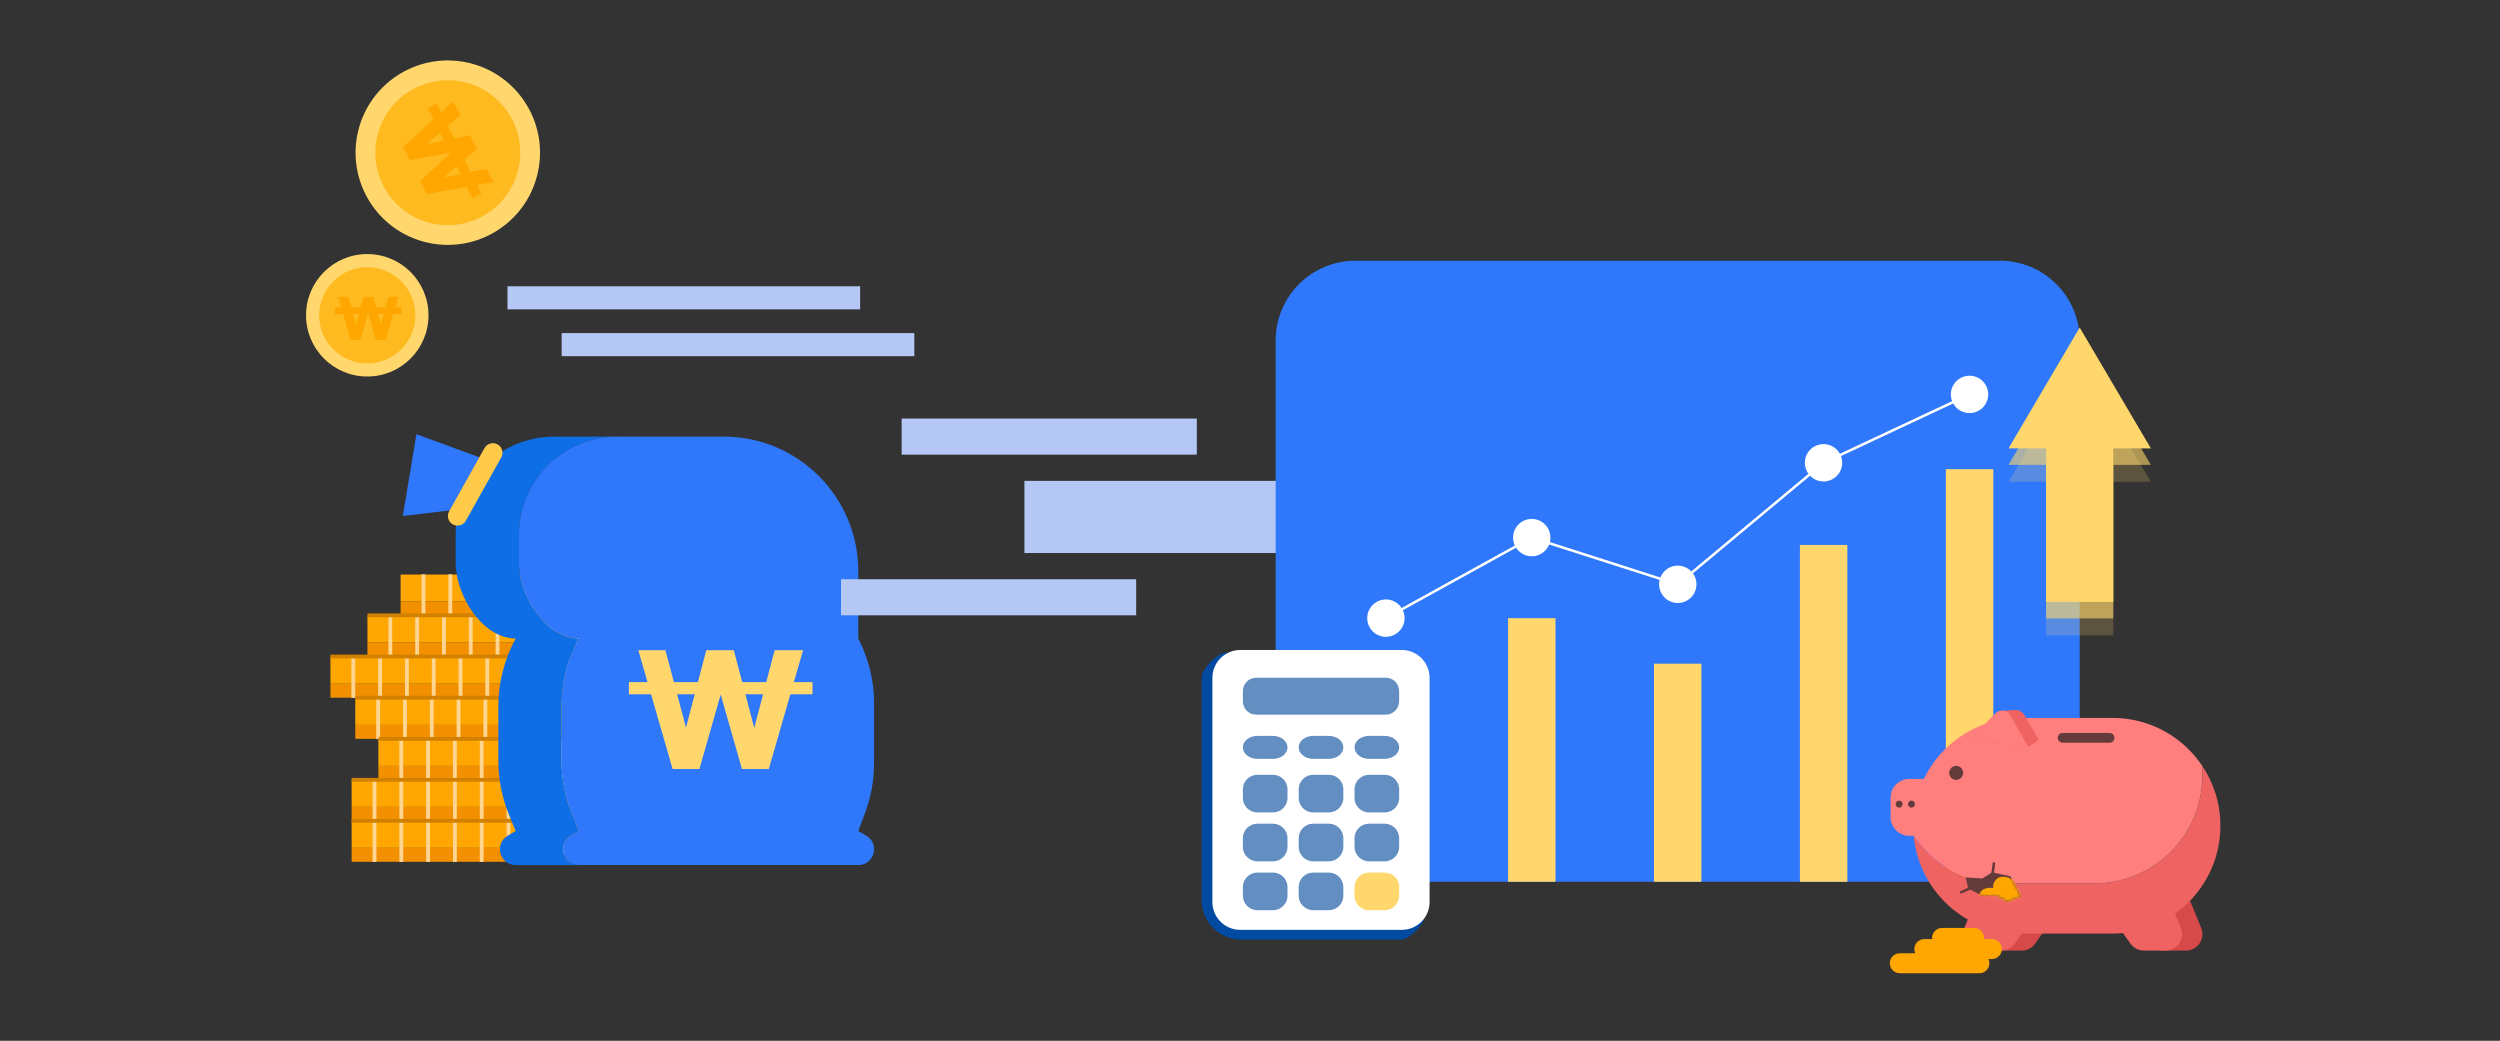 <svg width="980" height="408" viewBox="0 0 980 408" fill="none" xmlns="http://www.w3.org/2000/svg">
<rect x="0" y="0" width="980" height="408" fill="#333333" stroke="none"/>
<path d="M143.969 147.59C157.224 147.59 167.969 136.845 167.969 123.59C167.969 110.335 157.224 99.59 143.969 99.59C130.714 99.59 119.969 110.335 119.969 123.59C119.969 136.845 130.714 147.59 143.969 147.59Z" fill="#FFD76D"/>
<path d="M143.969 142.45C154.385 142.45 162.829 134.006 162.829 123.59C162.829 113.174 154.385 104.73 143.969 104.73C133.553 104.73 125.109 113.174 125.109 123.59C125.109 134.006 133.553 142.45 143.969 142.45Z" fill="#FFBA20"/>
<path d="M157.388 120.48H154.868L156.048 116.38H152.188L151.098 120.48H147.448L146.378 116.38H142.458L141.378 120.48H137.718L136.638 116.38H132.588L133.768 120.48H131.248V123.09H134.518L137.458 133.29H141.278L144.188 123.09H144.418L147.328 133.29H151.148L154.088 123.09H157.358V120.48H157.388ZM139.548 127.44L138.408 123.09H140.698L139.548 127.44ZM149.258 127.4L148.128 123.09H150.398L149.258 127.4Z" fill="#FFA600"/>
<path d="M194.11 90.862C211.238 80.604 216.807 58.404 206.549 41.276C196.291 24.147 174.09 18.578 156.962 28.836C139.834 39.094 134.265 61.295 144.523 78.423C154.781 95.551 176.982 101.121 194.11 90.862Z" fill="#FFD76D"/>
<path d="M196.705 78.805C207.172 67.116 206.181 49.155 194.492 38.688C182.803 28.221 164.841 29.212 154.374 40.901C143.907 52.59 144.898 70.552 156.587 81.019C168.277 91.486 186.238 90.495 196.705 78.805Z" fill="#FFBA20"/>
<path d="M188.722 75.88L187.032 72.48L193.352 71.33L190.772 66.12L184.522 67.4L182.082 62.48L186.892 58.29L184.242 53L178.002 54.29L175.552 49.36L180.352 45.17L177.642 39.71L172.912 44.05L171.222 40.65L167.702 42.4L169.892 46.82L158.102 57.62L160.662 62.77L176.372 59.87L176.522 60.18L164.712 70.95L167.272 76.1L183.002 73.21L185.192 77.63L188.722 75.88ZM167.382 56.49L172.482 52.03L174.012 55.11L167.382 56.49ZM173.942 69.56L179.002 65.15L180.522 68.22L173.942 69.56Z" fill="#FFA600"/>
<path d="M239.812 332.35H137.842V337.82H239.812V332.35Z" fill="#F39000"/>
<path d="M239.812 321.83H137.842V332.35H239.812V321.83Z" fill="#FFA600"/>
<path d="M230.842 321.75V337.89" stroke="#FFD592" stroke-width="1.5" stroke-miterlimit="10"/>
<path d="M220.342 321.75V337.89" stroke="#FFD592" stroke-width="1.5" stroke-miterlimit="10"/>
<path d="M209.832 321.75V337.89" stroke="#FFD592" stroke-width="1.5" stroke-miterlimit="10"/>
<path d="M199.332 321.75V337.89" stroke="#FFD592" stroke-width="1.5" stroke-miterlimit="10"/>
<path d="M188.822 321.75V337.89" stroke="#FFD592" stroke-width="1.5" stroke-miterlimit="10"/>
<path d="M178.322 321.75V337.89" stroke="#FFD592" stroke-width="1.5" stroke-miterlimit="10"/>
<path d="M167.812 321.75V337.89" stroke="#FFD592" stroke-width="1.5" stroke-miterlimit="10"/>
<path d="M157.312 321.75V337.89" stroke="#FFD592" stroke-width="1.5" stroke-miterlimit="10"/>
<path d="M146.803 321.75V337.89" stroke="#FFD592" stroke-width="1.5" stroke-miterlimit="10"/>
<path d="M239.812 316.28H137.842V321.75H239.812V316.28Z" fill="#F39000"/>
<path d="M239.812 305.77H137.842V316.29H239.812V305.77Z" fill="#FFA600"/>
<path d="M230.842 305.69V321.83" stroke="#FFD592" stroke-width="1.5" stroke-miterlimit="10"/>
<path d="M220.342 305.69V321.83" stroke="#FFD592" stroke-width="1.5" stroke-miterlimit="10"/>
<path d="M209.832 305.69V321.83" stroke="#FFD592" stroke-width="1.5" stroke-miterlimit="10"/>
<path d="M199.332 305.69V321.83" stroke="#FFD592" stroke-width="1.5" stroke-miterlimit="10"/>
<path d="M188.822 305.69V321.83" stroke="#FFD592" stroke-width="1.5" stroke-miterlimit="10"/>
<path d="M178.322 305.69V321.83" stroke="#FFD592" stroke-width="1.5" stroke-miterlimit="10"/>
<path d="M167.812 305.69V321.83" stroke="#FFD592" stroke-width="1.5" stroke-miterlimit="10"/>
<path d="M157.312 305.69V321.83" stroke="#FFD592" stroke-width="1.5" stroke-miterlimit="10"/>
<path d="M146.803 305.69V321.83" stroke="#FFD592" stroke-width="1.5" stroke-miterlimit="10"/>
<path d="M239.812 321.75H137.842" stroke="#D28000" stroke-width="1.5" stroke-miterlimit="10"/>
<path d="M250.302 300.22H148.332V305.69H250.302V300.22Z" fill="#F39000"/>
<path d="M250.302 289.71H148.332V300.23H250.302V289.71Z" fill="#FFA600"/>
<path d="M241.332 289.63V305.77" stroke="#FFD592" stroke-width="1.5" stroke-miterlimit="10"/>
<path d="M230.832 289.63V305.77" stroke="#FFD592" stroke-width="1.5" stroke-miterlimit="10"/>
<path d="M220.322 289.63V305.77" stroke="#FFD592" stroke-width="1.5" stroke-miterlimit="10"/>
<path d="M209.822 289.63V305.77" stroke="#FFD592" stroke-width="1.5" stroke-miterlimit="10"/>
<path d="M199.312 289.63V305.77" stroke="#FFD592" stroke-width="1.5" stroke-miterlimit="10"/>
<path d="M188.812 289.63V305.77" stroke="#FFD592" stroke-width="1.5" stroke-miterlimit="10"/>
<path d="M178.303 289.63V305.77" stroke="#FFD592" stroke-width="1.5" stroke-miterlimit="10"/>
<path d="M167.803 289.63V305.77" stroke="#FFD592" stroke-width="1.5" stroke-miterlimit="10"/>
<path d="M157.303 289.63V305.77" stroke="#FFD592" stroke-width="1.5" stroke-miterlimit="10"/>
<path d="M239.812 305.69H137.842" stroke="#D28000" stroke-width="1.5" stroke-miterlimit="10"/>
<path d="M241.241 284.16H139.271V289.63H241.241V284.16Z" fill="#F39000"/>
<path d="M241.241 273.64H139.271V284.16H241.241V273.64Z" fill="#FFA600"/>
<path d="M232.281 273.57V289.71" stroke="#FFD592" stroke-width="1.5" stroke-miterlimit="10"/>
<path d="M221.771 273.57V289.71" stroke="#FFD592" stroke-width="1.5" stroke-miterlimit="10"/>
<path d="M211.271 273.57V289.71" stroke="#FFD592" stroke-width="1.5" stroke-miterlimit="10"/>
<path d="M200.762 273.57V289.71" stroke="#FFD592" stroke-width="1.5" stroke-miterlimit="10"/>
<path d="M190.262 273.57V289.71" stroke="#FFD592" stroke-width="1.5" stroke-miterlimit="10"/>
<path d="M179.752 273.57V289.71" stroke="#FFD592" stroke-width="1.5" stroke-miterlimit="10"/>
<path d="M169.252 273.57V289.71" stroke="#FFD592" stroke-width="1.5" stroke-miterlimit="10"/>
<path d="M158.752 273.57V289.71" stroke="#FFD592" stroke-width="1.5" stroke-miterlimit="10"/>
<path d="M148.242 273.57V289.71" stroke="#FFD592" stroke-width="1.5" stroke-miterlimit="10"/>
<path d="M250.302 289.63H148.332" stroke="#D28000" stroke-width="1.5" stroke-miterlimit="10"/>
<path d="M231.501 268.02H129.531V273.49H231.501V268.02Z" fill="#F39000"/>
<path d="M231.501 257.5H129.531V268.02H231.501V257.5Z" fill="#FFA600"/>
<path d="M222.541 257.42V273.57" stroke="#FFD592" stroke-width="1.5" stroke-miterlimit="10"/>
<path d="M212.031 257.42V273.57" stroke="#FFD592" stroke-width="1.5" stroke-miterlimit="10"/>
<path d="M201.531 257.42V273.57" stroke="#FFD592" stroke-width="1.5" stroke-miterlimit="10"/>
<path d="M191.021 257.42V273.57" stroke="#FFD592" stroke-width="1.5" stroke-miterlimit="10"/>
<path d="M180.521 257.42V273.57" stroke="#FFD592" stroke-width="1.5" stroke-miterlimit="10"/>
<path d="M170.012 257.42V273.57" stroke="#FFD592" stroke-width="1.5" stroke-miterlimit="10"/>
<path d="M159.512 257.42V273.57" stroke="#FFD592" stroke-width="1.5" stroke-miterlimit="10"/>
<path d="M149.002 257.42V273.57" stroke="#FFD592" stroke-width="1.5" stroke-miterlimit="10"/>
<path d="M138.502 257.42V273.57" stroke="#FFD592" stroke-width="1.5" stroke-miterlimit="10"/>
<path d="M241.251 273.49H139.271" stroke="#D28000" stroke-width="1.5" stroke-miterlimit="10"/>
<path d="M246.011 251.88H144.041V257.35H246.011V251.88Z" fill="#F39000"/>
<path d="M246.011 241.36H144.041V251.88H246.011V241.36Z" fill="#FFA600"/>
<path d="M237.051 241.28V257.42" stroke="#FFD592" stroke-width="1.5" stroke-miterlimit="10"/>
<path d="M226.551 241.28V257.42" stroke="#FFD592" stroke-width="1.5" stroke-miterlimit="10"/>
<path d="M216.041 241.28V257.42" stroke="#FFD592" stroke-width="1.5" stroke-miterlimit="10"/>
<path d="M205.541 241.28V257.42" stroke="#FFD592" stroke-width="1.5" stroke-miterlimit="10"/>
<path d="M195.031 241.28V257.42" stroke="#FFD592" stroke-width="1.5" stroke-miterlimit="10"/>
<path d="M184.531 241.28V257.42" stroke="#FFD592" stroke-width="1.5" stroke-miterlimit="10"/>
<path d="M174.021 241.28V257.42" stroke="#FFD592" stroke-width="1.5" stroke-miterlimit="10"/>
<path d="M163.521 241.28V257.42" stroke="#FFD592" stroke-width="1.5" stroke-miterlimit="10"/>
<path d="M153.012 241.28V257.42" stroke="#FFD592" stroke-width="1.5" stroke-miterlimit="10"/>
<path d="M231.501 257.35H129.531" stroke="#D28000" stroke-width="1.5" stroke-miterlimit="10"/>
<path d="M259.001 235.74H157.031V241.21H259.001V235.74Z" fill="#F39000"/>
<path d="M259.001 225.22H157.031V235.74H259.001V225.22Z" fill="#FFA600"/>
<path d="M250.041 225.14V241.28" stroke="#FFD592" stroke-width="1.5" stroke-miterlimit="10"/>
<path d="M239.531 225.14V241.28" stroke="#FFD592" stroke-width="1.5" stroke-miterlimit="10"/>
<path d="M229.031 225.14V241.28" stroke="#FFD592" stroke-width="1.5" stroke-miterlimit="10"/>
<path d="M218.521 225.14V241.28" stroke="#FFD592" stroke-width="1.5" stroke-miterlimit="10"/>
<path d="M208.021 225.14V241.28" stroke="#FFD592" stroke-width="1.5" stroke-miterlimit="10"/>
<path d="M197.521 225.14V241.28" stroke="#FFD592" stroke-width="1.5" stroke-miterlimit="10"/>
<path d="M187.012 225.14V241.28" stroke="#FFD592" stroke-width="1.5" stroke-miterlimit="10"/>
<path d="M176.512 225.14V241.28" stroke="#FFD592" stroke-width="1.5" stroke-miterlimit="10"/>
<path d="M166.002 225.14V241.28" stroke="#FFD592" stroke-width="1.5" stroke-miterlimit="10"/>
<path d="M246.021 241.21H144.041" stroke="#D28000" stroke-width="1.5" stroke-miterlimit="10"/>
<path d="M196.58 182.43L194.01 197.97L157.91 202.28L163.23 170.21L196.58 182.43Z" fill="#2F78FC"/>
<path d="M223.801 327.61L226.941 325.75L224.291 319.29C221.551 312.62 220.141 305.47 220.141 298.26V276.88C220.141 267.59 222.481 258.44 226.951 250.29C213.951 250.29 203.411 233.54 203.411 220.54V209.79C203.411 188.45 220.711 171.16 242.041 171.16H217.251C195.911 171.16 178.621 188.46 178.621 209.79V220.54C178.621 233.54 189.161 250.29 202.161 250.29C197.691 258.44 195.351 267.59 195.351 276.88V298.26C195.351 305.47 196.761 312.62 199.501 319.29L202.151 325.75L199.011 327.61C193.601 330.81 195.871 339.1 202.151 339.1H226.941C220.651 339.1 218.391 330.8 223.801 327.61Z" fill="#0D6EE5"/>
<path d="M339.591 327.61L336.451 325.75L339.141 318.54C341.451 312.35 342.631 305.8 342.631 299.19V275.72C342.631 267.16 340.651 258.73 336.831 251.07L336.441 250.29V223.92C336.441 194.77 312.811 171.15 283.671 171.15H242.021C220.681 171.15 203.391 188.45 203.391 209.78V220.53C203.391 233.53 213.931 250.28 226.931 250.28C222.461 258.43 220.121 267.58 220.121 276.87V298.25C220.121 305.46 221.531 312.61 224.271 319.28L226.921 325.74L223.781 327.6C218.371 330.8 220.641 339.09 226.921 339.09H336.441C342.741 339.1 345.001 330.8 339.591 327.61Z" fill="#2F78FC"/>
<path d="M179.33 206.04C178.71 206.04 178.08 205.89 177.5 205.56C175.69 204.55 175.04 202.25 176.05 200.44L189.92 175.65C190.93 173.84 193.23 173.19 195.04 174.2C196.85 175.21 197.5 177.51 196.49 179.32L182.62 204.11C181.93 205.35 180.65 206.04 179.33 206.04Z" fill="#FFCA49"/>
<path d="M260.849 254.89L268.909 285.24L276.859 254.89H287.659L295.659 285.35L303.659 254.89H314.799L301.369 301.46H290.849L282.509 272.26L274.169 301.46H263.659L250.229 254.89H260.849Z" fill="#FFD76D"/>
<path d="M318.499 267.39H246.529V272.15H318.499V267.39Z" fill="#FFD76D"/>
<path d="M337.17 112.22H198.93V121.27H337.17V112.22Z" fill="#B5C8F5"/>
<path d="M358.41 130.57H220.17V139.62H358.41V130.57Z" fill="#B5C8F5"/>
<path d="M517.28 188.5H401.58V216.79H517.28V188.5Z" fill="#B5C8F5"/>
<path d="M445.38 227.06H329.68V241.2H445.38V227.06Z" fill="#B5C8F5"/>
<path d="M469.149 164.08H353.449V178.22H469.149V164.08Z" fill="#B5C8F5"/>
<path d="M500.07 345.66H815.24V133.48C815.24 116.2 801.24 102.2 783.96 102.2H531.35C514.07 102.2 500.07 116.2 500.07 133.48V345.66Z" fill="#2F78FC"/>
<path d="M772.06 154.6L714.86 181.41L657.66 229.08L600.45 210.74L543.25 242.32" stroke="white" stroke-miterlimit="10"/>
<path d="M777.233 159.781C780.092 156.922 780.092 152.288 777.233 149.429C774.374 146.57 769.74 146.57 766.881 149.429C764.022 152.288 764.022 156.922 766.881 159.781C769.74 162.64 774.374 162.64 777.233 159.781Z" fill="white"/>
<path d="M716.512 188.536C720.446 187.604 722.879 183.66 721.946 179.726C721.014 175.793 717.07 173.359 713.136 174.292C709.202 175.224 706.769 179.169 707.702 183.102C708.634 187.036 712.578 189.469 716.512 188.536Z" fill="white"/>
<path d="M659.894 236.034C663.75 234.818 665.889 230.706 664.673 226.851C663.456 222.995 659.344 220.856 655.489 222.072C651.633 223.289 649.494 227.4 650.71 231.256C651.927 235.112 656.038 237.251 659.894 236.034Z" fill="white"/>
<path d="M593.131 210.74C593.131 214.78 596.411 218.06 600.451 218.06C604.491 218.06 607.771 214.78 607.771 210.74C607.771 206.7 604.491 203.42 600.451 203.42C596.411 203.42 593.131 206.7 593.131 210.74Z" fill="white"/>
<path d="M544.37 249.548C548.367 248.942 551.116 245.209 550.509 241.212C549.902 237.215 546.17 234.467 542.173 235.074C538.176 235.681 535.427 239.413 536.034 243.41C536.641 247.407 540.373 250.155 544.37 249.548Z" fill="white"/>
<path d="M762.767 345.668L781.367 345.668L781.367 183.918L762.767 183.918L762.767 345.668Z" fill="#FFD76D"/>
<path d="M705.56 345.666L724.16 345.666L724.16 213.616L705.56 213.616L705.56 345.666Z" fill="#FFD76D"/>
<path d="M648.353 345.663L666.953 345.663L666.953 260.163L648.353 260.163L648.353 345.663Z" fill="#FFD76D"/>
<path d="M591.156 345.665L609.756 345.665L609.756 242.325L591.156 242.325L591.156 345.665Z" fill="#FFD76D"/>
<path d="M533.949 345.666L552.549 345.666L552.549 268.806L533.949 268.806L533.949 345.666Z" fill="#FFD76D"/>
<path d="M748.44 327.63H757.53V305.34H748.44C744.38 305.34 741.1 308.63 741.1 312.68V320.28C741.09 324.34 744.38 327.63 748.44 327.63Z" fill="#FF7E7E"/>
<path d="M858.57 353.26L862.86 363.74C864.6 367.98 861.48 372.63 856.89 372.63H848.4C846.31 372.63 844.35 371.62 843.14 369.91L835.09 358.54L858.57 353.26Z" fill="#D74A4A"/>
<path d="M782.33 353.26L778.04 363.74C776.3 367.98 779.42 372.63 784.01 372.63H792.5C794.59 372.63 796.55 371.62 797.76 369.91L805.81 358.54L782.33 353.26Z" fill="#D74A4A"/>
<path d="M785.2 346.29H821.08C844.42 346.29 863.35 327.37 863.35 304.02C863.35 302.67 863.28 301.34 863.16 300.03C867.73 306.78 870.4 314.92 870.4 323.69C870.4 347.03 851.48 365.96 828.13 365.96H792.25C770.25 365.96 752.19 349.16 750.18 327.69C757.77 338.91 770.62 346.29 785.2 346.29Z" fill="#EF6363"/>
<path d="M749.969 323.69C749.969 300.35 768.889 281.42 792.239 281.42H828.119C842.699 281.42 855.549 288.8 863.149 300.03C863.269 301.35 863.339 302.68 863.339 304.02C863.339 327.36 844.419 346.29 821.069 346.29H785.199C770.619 346.29 757.769 338.91 750.169 327.68C750.039 326.37 749.969 325.04 749.969 323.69Z" fill="#FF7E7E"/>
<path d="M850.58 353.26L854.87 363.74C856.61 367.98 853.49 372.63 848.9 372.63H840.41C838.32 372.63 836.36 371.62 835.15 369.91L827.1 358.54L850.58 353.26Z" fill="#EF6363"/>
<path d="M774.339 353.26L770.049 363.74C768.309 367.98 771.429 372.63 776.019 372.63H784.509C786.599 372.63 788.559 371.62 789.769 369.91L797.819 358.54L774.339 353.26Z" fill="#EF6363"/>
<path d="M772.289 290.08L781.939 279.95C782.869 278.97 783.969 278.52 785.019 278.57L790.689 278.3C791.889 278.46 793.009 279.23 793.779 280.58L799.139 290.04L795.079 292.88L795.089 292.9L772.289 290.08Z" fill="#EF6363"/>
<path d="M781.949 279.95C783.959 277.84 786.759 278.18 788.199 280.72L795.099 292.9L772.299 290.08L781.949 279.95Z" fill="#FF7E7E"/>
<path d="M766.82 305.7C768.333 305.7 769.56 304.473 769.56 302.96C769.56 301.447 768.333 300.22 766.82 300.22C765.307 300.22 764.08 301.447 764.08 302.96C764.08 304.473 765.307 305.7 766.82 305.7Z" fill="#643B3B"/>
<path d="M747.939 315.22C747.939 315.98 748.549 316.59 749.309 316.59C750.069 316.59 750.679 315.98 750.679 315.22C750.679 314.46 750.069 313.85 749.309 313.85C748.549 313.86 747.939 314.47 747.939 315.22Z" fill="#643B3B"/>
<path d="M743.1 315.22C743.1 315.98 743.71 316.59 744.47 316.59C745.23 316.59 745.84 315.98 745.84 315.22C745.84 314.46 745.23 313.85 744.47 313.85C743.71 313.86 743.1 314.47 743.1 315.22Z" fill="#643B3B"/>
<path d="M808.57 291.14H826.95C828 291.14 828.86 290.29 828.86 289.23C828.86 288.18 828.01 287.32 826.95 287.32H808.57C807.52 287.32 806.66 288.17 806.66 289.23C806.66 290.28 807.51 291.14 808.57 291.14Z" fill="#643B3B"/>
<path d="M788.07 343.49L780.92 341.94L777.07 344.35L770.57 343.94L771.55 348.36L776.9 351.06H782.86L786.88 353.46L792.15 351.41L790.43 347.96L788.07 343.49Z" fill="#643B3B"/>
<mask id="mask0_426_3041" style="mask-type:luminance" maskUnits="userSpaceOnUse" x="770" y="341" width="23" height="13">
<path d="M788.07 343.49L780.92 341.94L777.07 344.35L770.57 343.94L771.55 348.36L776.9 351.06H782.86L786.88 353.46L792.15 351.41L790.43 347.96L788.07 343.49Z" fill="white"/>
</mask>
<g mask="url(#mask0_426_3041)">
<path d="M775.271 354.22C775.271 354.22 774.401 347.16 781.371 348.1C781.371 348.1 780.831 346.42 782.691 344.57C784.551 342.72 789.751 343.77 791.691 347.7C793.631 351.63 793.751 354.22 793.751 354.22L781.981 357.19L775.271 354.22Z" fill="#FFA600"/>
</g>
<path d="M781.609 338.45L781.109 342.36" stroke="#643B3B" stroke-miterlimit="10" stroke-linecap="round" stroke-linejoin="round"/>
<path d="M768.75 349.75L773.46 347.7" stroke="#643B3B" stroke-miterlimit="10" stroke-linecap="round" stroke-linejoin="round"/>
<g opacity="0.2">
<path d="M802.072 249.066L828.412 249.066L828.412 167.726L802.072 167.726L802.072 249.066Z" fill="#FFD76D"/>
<path d="M843.14 188.87L815.24 141.51L787.34 188.87H843.14Z" fill="#FFD76D"/>
</g>
<g opacity="0.6">
<path d="M802.072 242.419L828.412 242.419L828.412 161.079L802.072 161.079L802.072 242.419Z" fill="#FFD76D"/>
<path d="M843.14 182.23L815.24 134.86L787.34 182.23H843.14Z" fill="#FFD76D"/>
</g>
<path d="M802.072 235.96L828.412 235.96L828.412 154.62L802.072 154.62L802.072 235.96Z" fill="#FFD76D"/>
<path d="M843.14 175.76L815.24 128.4L787.34 175.76H843.14Z" fill="#FFD76D"/>
<path d="M551.719 255.86H480.599C477.889 255.86 474.379 259.65 474.379 259.65C474.379 259.65 471.059 263.08 471.059 265.6V352.87C471.059 361.39 477.969 368.31 486.499 368.31H549.189C551.899 368.31 555.409 364.52 555.409 364.52C555.409 364.52 558.729 361.09 558.729 358.57V262.87C558.729 259 555.589 255.86 551.719 255.86Z" fill="#004AA1"/>
<path d="M549.478 364.51H486.178C480.148 364.51 475.258 359.62 475.258 353.59V265.72C475.258 259.69 480.148 254.8 486.178 254.8H549.478C555.508 254.8 560.398 259.69 560.398 265.72V353.59C560.398 359.62 555.508 364.51 549.478 364.51Z" fill="white"/>
<path d="M543.239 280.14H492.429C489.539 280.14 487.209 277.8 487.209 274.92V270.88C487.209 267.99 489.549 265.66 492.429 265.66H543.239C546.129 265.66 548.459 268 548.459 270.88V274.92C548.459 277.8 546.119 280.14 543.239 280.14Z" fill="#638EC1"/>
<path d="M520.91 297.47C524.03 297.47 526.58 295.44 526.58 292.97C526.58 290.49 524.03 288.47 520.91 288.47H514.75C511.63 288.47 509.08 290.5 509.08 292.97C509.08 295.45 511.63 297.47 514.75 297.47H520.91Z" fill="#638EC1"/>
<path d="M504.699 292.97C504.699 290.49 502.149 288.47 499.029 288.47H492.869C489.749 288.47 487.199 290.5 487.199 292.97C487.199 295.45 489.749 297.47 492.869 297.47H499.029C502.149 297.47 504.699 295.44 504.699 292.97Z" fill="#638EC1"/>
<path d="M530.969 292.97C530.969 295.45 533.519 297.47 536.639 297.47H542.799C545.919 297.47 548.469 295.44 548.469 292.97C548.469 290.49 545.919 288.47 542.799 288.47H536.639C533.519 288.47 530.969 290.49 530.969 292.97Z" fill="#638EC1"/>
<path d="M530.969 312.8C530.969 315.92 533.519 318.47 536.639 318.47H542.799C545.919 318.47 548.469 315.92 548.469 312.8V309.39C548.469 306.27 545.919 303.72 542.799 303.72H536.639C533.519 303.72 530.969 306.27 530.969 309.39V312.8Z" fill="#638EC1"/>
<path d="M504.699 309.39C504.699 306.27 502.149 303.72 499.029 303.72H492.869C489.749 303.72 487.199 306.27 487.199 309.39V312.8C487.199 315.92 489.749 318.47 492.869 318.47H499.029C502.149 318.47 504.699 315.92 504.699 312.8V309.39Z" fill="#638EC1"/>
<path d="M509.09 312.8C509.09 315.92 511.64 318.47 514.76 318.47H520.92C524.04 318.47 526.59 315.92 526.59 312.8V309.39C526.59 306.27 524.04 303.72 520.92 303.72H514.76C511.64 303.72 509.09 306.27 509.09 309.39V312.8Z" fill="#638EC1"/>
<path d="M509.09 331.97C509.09 335.09 511.64 337.64 514.76 337.64H520.92C524.04 337.64 526.59 335.09 526.59 331.97V328.56C526.59 325.44 524.04 322.89 520.92 322.89H514.76C511.64 322.89 509.09 325.44 509.09 328.56V331.97Z" fill="#638EC1"/>
<path d="M504.699 328.56C504.699 325.44 502.149 322.89 499.029 322.89H492.869C489.749 322.89 487.199 325.44 487.199 328.56V331.97C487.199 335.09 489.749 337.64 492.869 337.64H499.029C502.149 337.64 504.699 335.09 504.699 331.97V328.56Z" fill="#638EC1"/>
<path d="M530.969 331.97C530.969 335.09 533.519 337.64 536.639 337.64H542.799C545.919 337.64 548.469 335.09 548.469 331.97V328.56C548.469 325.44 545.919 322.89 542.799 322.89H536.639C533.519 322.89 530.969 325.44 530.969 328.56V331.97Z" fill="#638EC1"/>
<path d="M492.869 342.05C489.749 342.05 487.199 344.6 487.199 347.72V351.13C487.199 354.25 489.749 356.8 492.869 356.8H499.029C502.149 356.8 504.699 354.25 504.699 351.13V347.72C504.699 344.6 502.149 342.05 499.029 342.05H492.869Z" fill="#638EC1"/>
<path d="M514.75 342.05C511.63 342.05 509.08 344.6 509.08 347.72V351.13C509.08 354.25 511.63 356.8 514.75 356.8H520.91C524.03 356.8 526.58 354.25 526.58 351.13V347.72C526.58 344.6 524.03 342.05 520.91 342.05H514.75Z" fill="#638EC1"/>
<path d="M530.969 351.13C530.969 354.25 533.519 356.8 536.639 356.8H542.799C545.919 356.8 548.469 354.25 548.469 351.13V347.72C548.469 344.6 545.919 342.05 542.799 342.05H536.639C533.519 342.05 530.969 344.6 530.969 347.72V351.13Z" fill="#FFD76D"/>
<path d="M775.931 381.51H744.721C742.561 381.51 740.801 379.76 740.801 377.59C740.801 375.43 742.551 373.67 744.721 373.67H775.931C778.091 373.67 779.851 375.42 779.851 377.59C779.851 379.76 778.101 381.51 775.931 381.51Z" fill="#FFA600"/>
<path d="M780.81 375.95H754.34C752.18 375.95 750.42 374.2 750.42 372.03C750.42 369.87 752.17 368.11 754.34 368.11H780.81C782.97 368.11 784.73 369.86 784.73 372.03C784.72 374.19 782.97 375.95 780.81 375.95Z" fill="#FFA600"/>
<path d="M773.841 371.59H761.301C759.141 371.59 757.381 369.84 757.381 367.67C757.381 365.51 759.131 363.75 761.301 363.75H773.831C775.991 363.75 777.751 365.5 777.751 367.67C777.751 369.83 776.001 371.59 773.841 371.59Z" fill="#FFA600"/>
</svg>
